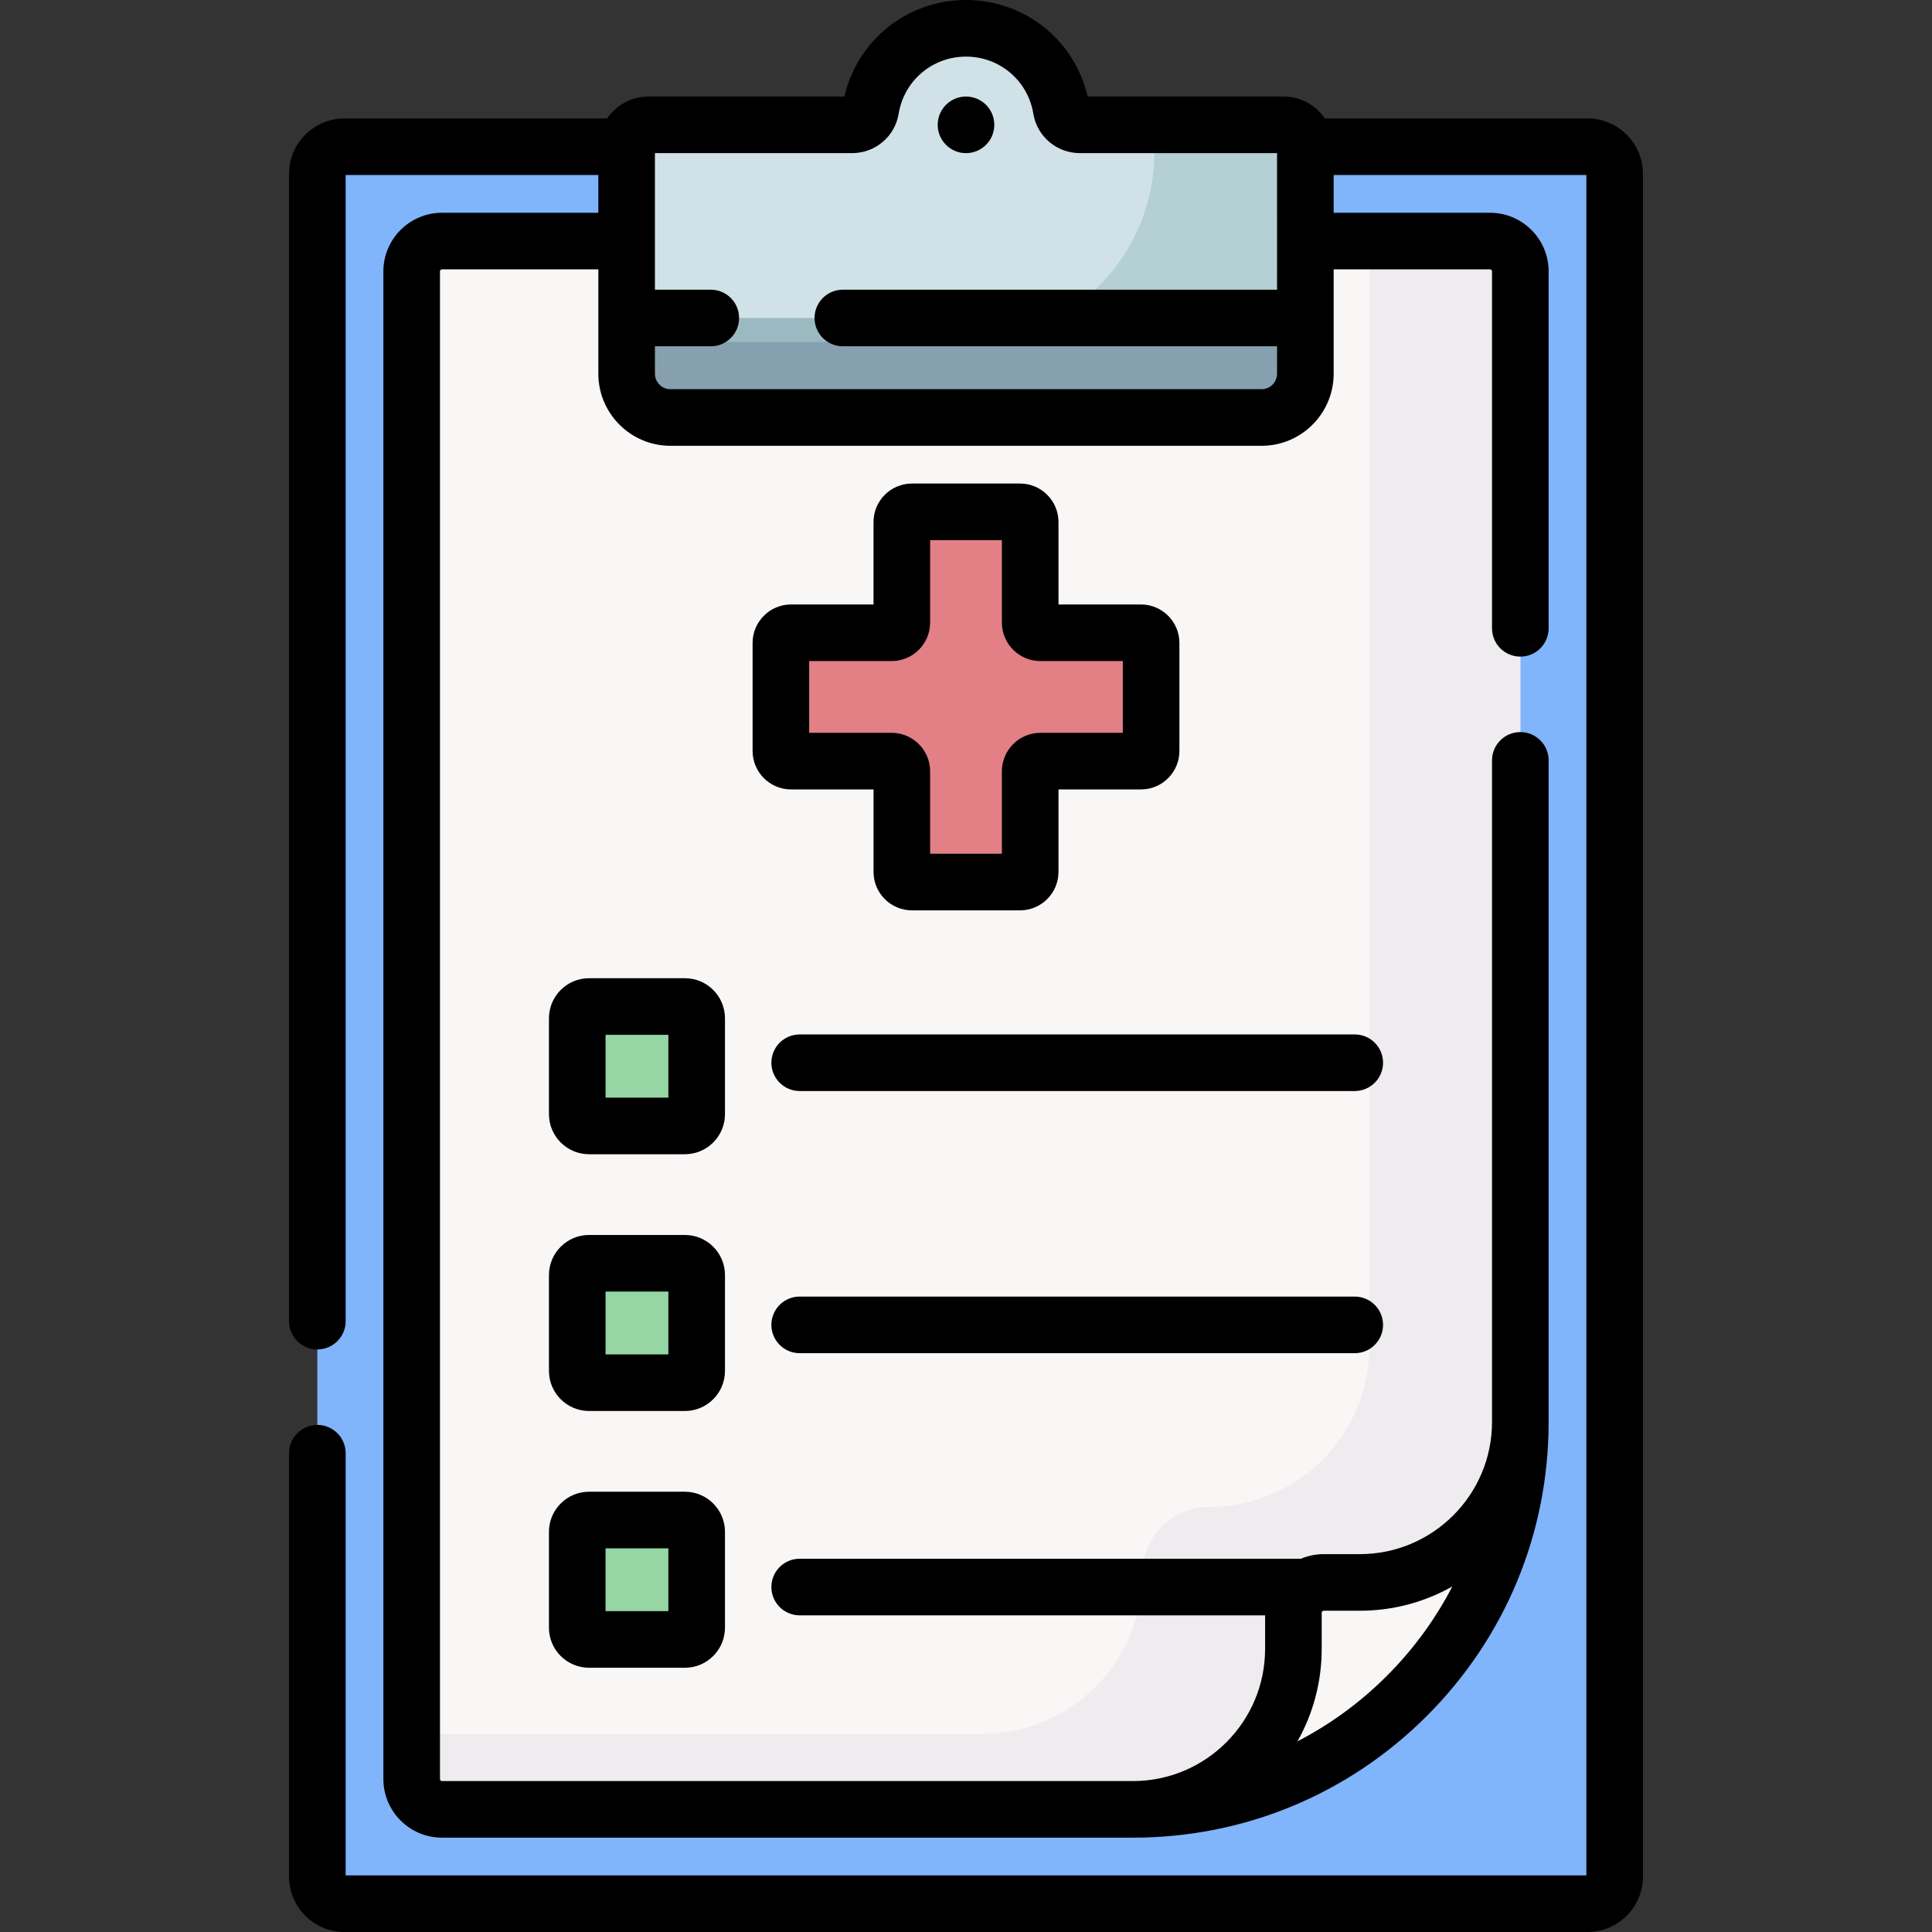 <svg id="Capa_1" enable-background="new 0 0 512 512" height="512" viewBox="0 0 512 512" width="512" xmlns="http://www.w3.org/2000/svg"><rect x="0" y="0" width="512" height="512" fill="#333333" stroke="none"/><g><g><path d="m427.901 46.074c0-3.971-3.219-7.19-7.19-7.19h-74.777v45.385h-179.868v-45.384h-74.778c-3.971 0-7.19 3.219-7.19 7.19v451.235c0 3.971 3.219 7.19 7.19 7.19h329.423c3.971 0 7.19-3.219 7.19-7.19z" fill="#80b4fb"/></g><g><path d="m300.236 479.5c23.486 0 42.525-19.039 42.525-42.525v-9.575c0-4.44 3.6-8.04 8.04-8.04h9.575c23.486 0 42.525-19.039 42.525-42.525v-304.915c0-4.438-3.598-8.036-8.036-8.036h-48.931v20.385h-179.868v-20.384h-48.931c-4.438 0-8.036 3.598-8.036 8.036v399.544c0 4.438 3.598 8.036 8.036 8.036z" fill="#f9f6f6"/></g><g><path d="m345.934 84.269h-179.868v14.769c0 6.409 5.195 11.604 11.604 11.604h156.66c6.409 0 11.604-5.195 11.604-11.604z" fill="#9bb9c1"/></g><g><path d="m340.132 33.082h-53.912c-2.451 0-4.579-1.753-4.976-4.172-1.992-12.144-12.536-21.41-25.244-21.41s-23.252 9.266-25.244 21.41c-.397 2.419-2.525 4.172-4.976 4.172h-53.912c-3.204 0-5.802 2.598-5.802 5.802v45.385h179.868v-45.384c0-3.205-2.598-5.803-5.802-5.803z" fill="#d0e2e7"/></g><g><path d="m280.045 84.269c-7.269 4.06-15.647 6.374-24.564 6.374h-89.415v8.396c0 6.409 5.195 11.604 11.604 11.604h156.66c6.409 0 11.604-5.195 11.604-11.604v-14.77z" fill="#86a0af"/></g><g><path d="m340.132 33.082h-34.198v7.107c0 18.947-10.444 35.454-25.889 44.08h65.889v-45.384c0-3.205-2.598-5.803-5.802-5.803z" fill="#b4d0d5"/></g><g><path d="m402.901 376.835c0 27.228-10.816 53.341-30.07 72.595-19.253 19.253-45.367 30.07-72.595 30.07 23.486 0 42.525-19.039 42.525-42.525v-7.964c0-5.33 4.321-9.65 9.65-9.65h7.964c23.487-.001 42.526-19.04 42.526-42.526z" fill="#f9f6f6"/></g><g><path d="m394.865 63.885h-31.964v292.95c0 23.486-19.039 42.525-42.525 42.525-9.728 0-17.615 7.886-17.615 17.615 0 23.486-19.039 42.525-42.525 42.525h-151.137v11.964c0 4.438 3.598 8.036 8.036 8.036h183.101c23.486 0 42.525-19.039 42.525-42.525v-9.575c0-4.44 3.6-8.04 8.04-8.04h9.575c23.486 0 42.525-19.039 42.525-42.525v-304.915c0-4.438-3.598-8.035-8.036-8.035z" fill="#efecef"/></g><g><path d="m302.36 167.688h-26.656c-1.488 0-2.695-1.206-2.695-2.695v-26.656c0-1.488-1.206-2.695-2.695-2.695h-28.631c-1.488 0-2.695 1.206-2.695 2.695v26.656c0 1.488-1.206 2.695-2.695 2.695h-26.653c-1.488 0-2.695 1.206-2.695 2.695v28.631c0 1.488 1.206 2.695 2.695 2.695h26.656c1.488 0 2.695 1.206 2.695 2.695v26.656c0 1.488 1.206 2.695 2.695 2.695h28.631c1.488 0 2.695-1.206 2.695-2.695v-26.656c0-1.488 1.206-2.695 2.695-2.695h26.656c1.488 0 2.695-1.206 2.695-2.695v-28.631c-.003-1.489-1.209-2.695-2.698-2.695z" fill="#e28086"/></g><g><path d="m181.505 298.385h-25.405c-1.724 0-3.121-1.397-3.121-3.121v-25.406c0-1.724 1.397-3.121 3.121-3.121h25.406c1.724 0 3.121 1.397 3.121 3.121v25.406c0 1.723-1.398 3.121-3.122 3.121z" fill="#95d6a4"/></g><g><path d="m181.505 366.429h-25.405c-1.724 0-3.121-1.397-3.121-3.121v-25.406c0-1.724 1.397-3.121 3.121-3.121h25.406c1.724 0 3.121 1.397 3.121 3.121v25.406c0 1.723-1.398 3.121-3.122 3.121z" fill="#95d6a4"/></g><g><path d="m181.505 434.473h-25.405c-1.724 0-3.121-1.397-3.121-3.121v-25.406c0-1.724 1.397-3.121 3.121-3.121h25.406c1.724 0 3.121 1.397 3.121 3.121v25.406c0 1.723-1.398 3.121-3.122 3.121z" fill="#95d6a4"/></g><circle cx="256" cy="33.082" r="7.5"/><path d="m435.401 497.311v-451.237c0-8.1-6.59-14.689-14.689-14.689h-69.599c-2.398-3.501-6.426-5.803-10.981-5.803h-51.903c-3.443-14.946-16.67-25.582-32.229-25.582s-28.786 10.635-32.229 25.582h-51.903c-4.555 0-8.583 2.302-10.981 5.803h-69.599c-8.1 0-14.689 6.59-14.689 14.689v304.041c0 4.143 3.357 7.5 7.5 7.5s7.5-3.357 7.5-7.5v-303.73h66.967v10h-41.431c-8.566 0-15.535 6.969-15.535 15.535v399.545c0 8.566 6.969 15.535 15.535 15.535h183.102c29.427 0 57.092-11.459 77.897-32.267 20.808-20.807 32.267-48.471 32.267-77.898v-175.327c0-4.143-3.357-7.5-7.5-7.5s-7.5 3.357-7.5 7.5v175.327c0 19.313-15.712 35.025-35.024 35.025h-9.575c-2.14 0-4.18.435-6.037 1.221h-132.842c-4.143 0-7.5 3.357-7.5 7.5s3.357 7.5 7.5 7.5h123.339v8.894c0 19.313-15.712 35.025-35.025 35.025h-183.102c-.295 0-.535-.24-.535-.535v-399.545c0-.295.24-.535.535-.535h41.431v27.653c0 10.534 8.57 19.104 19.104 19.104h156.66c10.534 0 19.104-8.57 19.104-19.104v-27.653h41.432c.295 0 .535.24.535.535v94.588c0 4.143 3.357 7.5 7.5 7.5s7.5-3.357 7.5-7.5v-94.588c0-8.566-6.969-15.535-15.535-15.535h-41.432v-10h66.968v450.615h-328.803v-111.885c0-4.143-3.357-7.5-7.5-7.5s-7.5 3.357-7.5 7.5v112.195c0 8.1 6.59 14.689 14.689 14.689h329.424c8.1.001 14.689-6.589 14.689-14.688zm-85.139-60.336v-9.575c0-.298.242-.54.539-.54h9.575c8.895 0 17.255-2.334 24.5-6.422-9.032 17.484-23.537 31.996-41.036 41.036 4.087-7.244 6.422-15.604 6.422-24.499zm-11.828-360.205h-115.07c-4.143 0-7.5 3.357-7.5 7.5s3.357 7.5 7.5 7.5h115.069v7.269c0 2.264-1.841 4.104-4.104 4.104h-156.659c-2.264 0-4.104-1.841-4.104-4.104v-7.269h14.799c4.143 0 7.5-3.357 7.5-7.5s-3.357-7.5-7.5-7.5h-14.799c0-49.55 0-6.367 0-36.188h52.215c6.179 0 11.384-4.398 12.377-10.458 1.437-8.764 8.941-15.124 17.842-15.124s16.405 6.36 17.843 15.123c.993 6.061 6.198 10.459 12.377 10.459h52.214z"/><path d="m270.315 128.143h-28.631c-5.621 0-10.194 4.573-10.194 10.195v21.85h-21.85c-5.621 0-10.194 4.573-10.194 10.195v28.631c0 5.621 4.573 10.194 10.194 10.194h21.851v21.85c0 5.622 4.573 10.195 10.194 10.195h28.631c5.621 0 10.194-4.573 10.194-10.195v-21.85h21.851c5.621 0 10.194-4.573 10.194-10.194v-28.631c0-5.622-4.573-10.195-10.194-10.195h-21.851v-21.85c0-5.622-4.573-10.195-10.195-10.195zm27.24 47.045v19.021h-21.85c-5.622 0-10.195 4.573-10.195 10.194v21.851h-19.02v-21.851c0-5.621-4.573-10.194-10.195-10.194h-21.85v-19.021h21.85c5.622 0 10.195-4.573 10.195-10.194v-21.851h19.02v21.851c0 5.621 4.573 10.194 10.195 10.194z"/><path d="m192.127 269.857c0-5.856-4.765-10.621-10.621-10.621h-25.406c-5.856 0-10.621 4.765-10.621 10.621v25.406c0 5.856 4.765 10.621 10.621 10.621h25.406c5.856 0 10.621-4.765 10.621-10.621zm-15 21.028h-16.648v-16.648h16.648z"/><path d="m192.127 337.901c0-5.856-4.765-10.621-10.621-10.621h-25.406c-5.856 0-10.621 4.765-10.621 10.621v25.406c0 5.856 4.765 10.621 10.621 10.621h25.406c5.856 0 10.621-4.765 10.621-10.621zm-15 21.028h-16.648v-16.649h16.648z"/><path d="m181.506 395.324h-25.406c-5.856 0-10.621 4.765-10.621 10.621v25.406c0 5.856 4.765 10.621 10.621 10.621h25.406c5.856 0 10.621-4.765 10.621-10.621v-25.406c0-5.856-4.765-10.621-10.621-10.621zm-4.379 31.649h-16.648v-16.648h16.648z"/><path d="m359.021 274.134h-147.098c-4.143 0-7.5 3.357-7.5 7.5s3.357 7.5 7.5 7.5h147.099c4.143 0 7.5-3.357 7.5-7.5s-3.358-7.5-7.501-7.5z"/><path d="m359.021 343.607h-147.098c-4.143 0-7.5 3.357-7.5 7.5s3.357 7.5 7.5 7.5h147.099c4.143 0 7.5-3.357 7.5-7.5s-3.358-7.5-7.501-7.5z"/></g></svg>